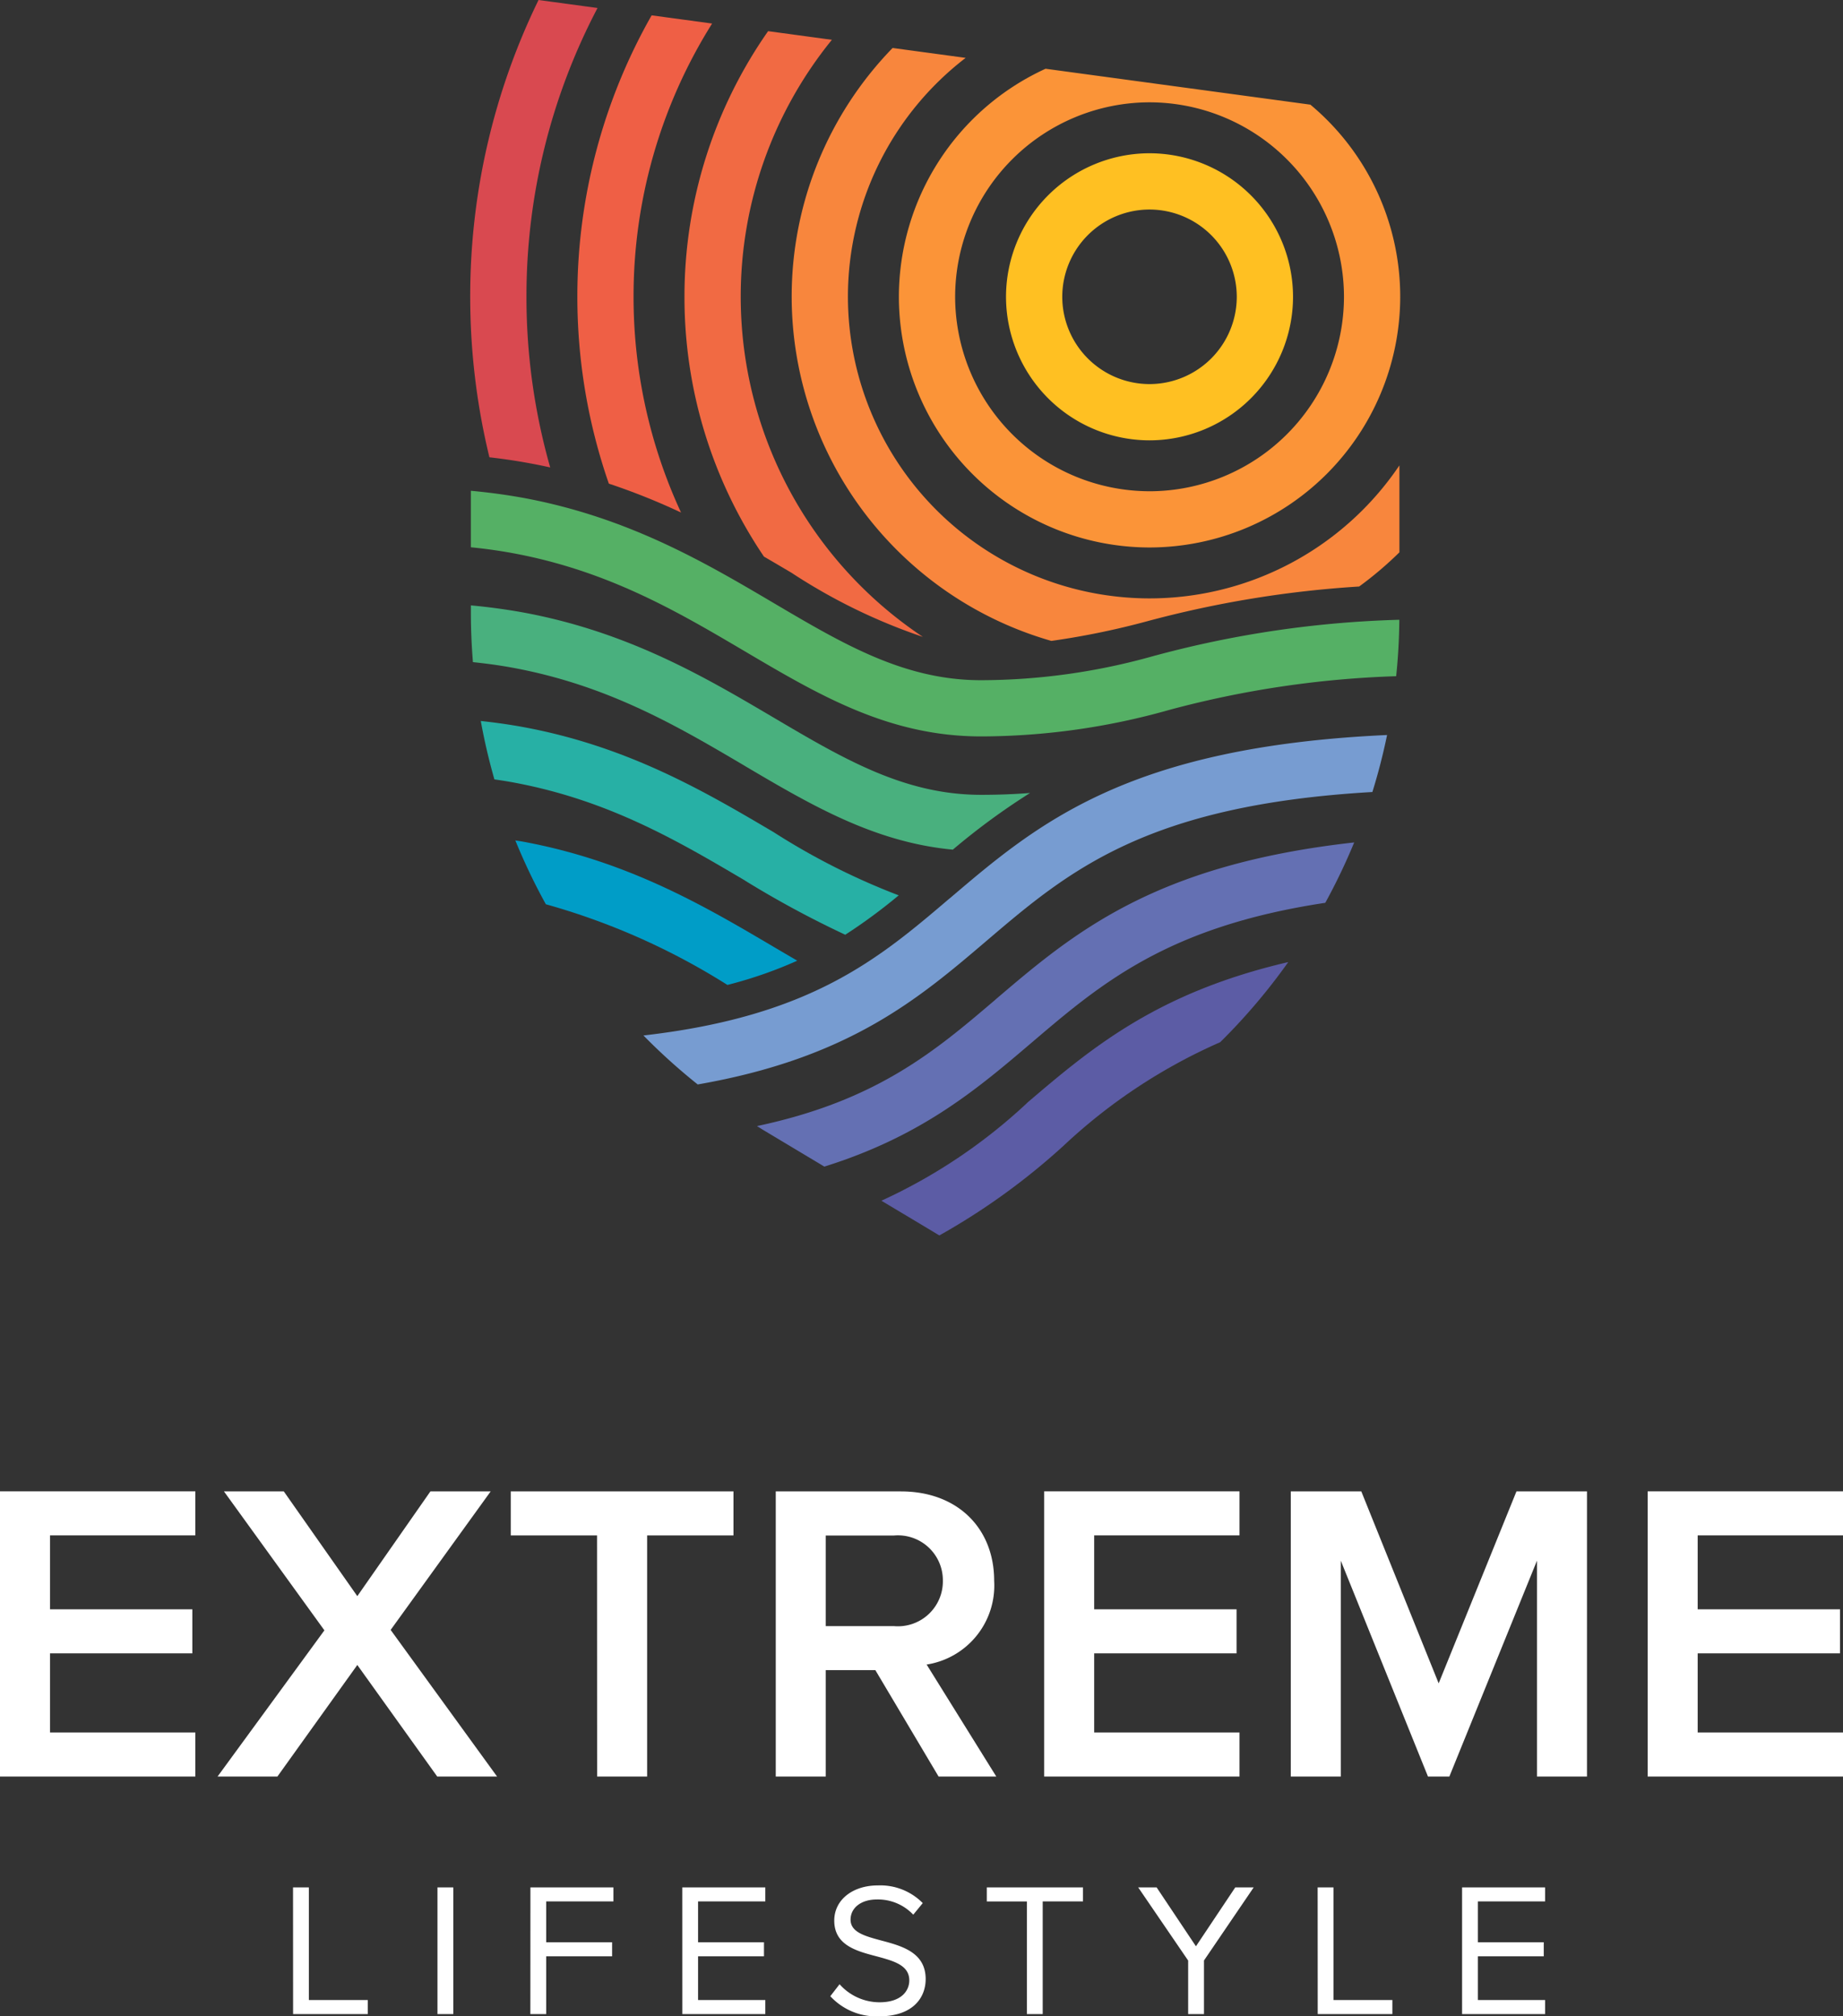 <svg xmlns="http://www.w3.org/2000/svg" width="116.424" height="127.343" viewBox="0 0 116.424 127.343">
  <rect x="0" y="0" width="116.424" height="127.343" fill="#333333" stroke="none"/>
  <g id="Group_29" data-name="Group 29" transform="translate(-624.085 -95.801)">
    <g id="Group_19" data-name="Group 19" transform="translate(653.789 95.801)">
      <g id="Group_18" data-name="Group 18">
        <path id="Path_244" data-name="Path 244" d="M-508.373-282.048c-.492-.286-.988-.577-1.495-.876-4.3-2.536-9.169-5.41-15.821-6.638-.165-.03-.327-.052-.491-.079a37.942,37.942,0,0,0,1.927,4.031,43.253,43.253,0,0,1,11.47,5.095,27,27,0,0,0,4.41-1.531" transform="translate(529.031 342.719)" fill="#009dc7"/>
        <path id="Path_245" data-name="Path 245" d="M-512.6-290.309a62.866,62.866,0,0,0,6.329,3.417,34.337,34.337,0,0,0,3.377-2.488,43.166,43.166,0,0,1-7.9-3.99c-4.3-2.536-9.168-5.41-15.82-6.638-.9-.166-1.794-.288-2.68-.384q.339,1.872.86,3.689c.392.057.783.116,1.174.189,6.033,1.114,10.419,3.7,14.66,6.2" transform="translate(529.962 345.926)" fill="#27b0a5"/>
        <path id="Path_246" data-name="Path 246" d="M-512.866-300.651c4.188,2.472,8.173,4.815,13.13,5.282a43.167,43.167,0,0,1,4.879-3.579c-.949.074-1.968.117-3.089.117-4.845,0-8.677-2.261-13.114-4.88-4.3-2.536-9.168-5.41-15.82-6.638-1.111-.2-2.208-.346-3.3-.447v.506c0,1.033.046,2.06.129,3.078.84.088,1.681.2,2.521.356,6.034,1.114,10.419,3.7,14.66,6.2" transform="translate(530.223 349.029)" fill="#49b07e"/>
        <path id="Path_247" data-name="Path 247" d="M-486.906-310.718a40.453,40.453,0,0,1-11.041,1.571c-4.845,0-8.677-2.261-13.114-4.879-4.3-2.536-9.169-5.41-15.821-6.639-1.111-.2-2.208-.345-3.3-.446v3.569c.883.089,1.767.208,2.65.372,6.034,1.114,10.42,3.7,14.66,6.2,4.682,2.763,9.1,5.373,14.92,5.373a43.974,43.974,0,0,0,11.9-1.677A62.81,62.81,0,0,1-471.73-309.4q.185-1.766.2-3.564a65.97,65.97,0,0,0-15.379,2.25" transform="translate(530.223 352.106)" fill="#55b065"/>
        <path id="Path_248" data-name="Path 248" d="M-489.359-279.537c-3.82,3.257-7.5,6.387-15.069,7.99.152.094.3.191.456.283l3.8,2.276c6.167-1.927,9.677-4.916,13.114-7.845,4.384-3.737,8.59-7.315,18.531-8.815a38.065,38.065,0,0,0,1.826-3.813c-12.667,1.411-17.736,5.725-22.662,9.924" transform="translate(522.543 342.665)" fill="#6470b3"/>
        <path id="Path_249" data-name="Path 249" d="M-495.281-288.836c-4.482,3.821-8.763,7.467-19.367,8.68a38.2,38.2,0,0,0,3.428,3.093c9.552-1.661,13.954-5.411,18.245-9.069,5.159-4.4,10.07-8.575,24.375-9.4q.551-1.773.928-3.6c-16.383.745-22.087,5.6-27.608,10.3" transform="translate(525.591 345.552)" fill="#779cd1"/>
        <path id="Path_250" data-name="Path 250" d="M-493.227-257.218l2.761,1.652Z" transform="translate(519.202 333.048)" fill="#030504"/>
        <path id="Path_251" data-name="Path 251" d="M-484.019-269.8a34.408,34.408,0,0,1-9.208,6.178l2.761,1.651.9.541a42.344,42.344,0,0,0,7.847-5.666,34.963,34.963,0,0,1,9.893-6.537,37.96,37.96,0,0,0,4.3-5.06c-8.328,1.936-12.463,5.453-16.5,8.893" transform="translate(519.202 339.454)" fill="#5c5ca5"/>
        <path id="Path_252" data-name="Path 252" d="M-472.943-347.934a5.518,5.518,0,0,0-5.512,5.512,5.519,5.519,0,0,0,5.512,5.512,5.518,5.518,0,0,0,5.512-5.512,5.518,5.518,0,0,0-5.512-5.512m0,14.577a9.075,9.075,0,0,1-9.065-9.065,9.075,9.075,0,0,1,9.065-9.065,9.076,9.076,0,0,1,9.066,9.065,9.076,9.076,0,0,1-9.066,9.065" transform="translate(515.855 361.167)" fill="#ffc022"/>
        <path id="Path_253" data-name="Path 253" d="M-475.82-332.411A12.3,12.3,0,0,1-488.1-344.692a12.3,12.3,0,0,1,12.281-12.282,12.3,12.3,0,0,1,12.282,12.282,12.3,12.3,0,0,1-12.282,12.282m10.157-24.417-16.726-2.267a15.854,15.854,0,0,0-9.266,14.4,15.853,15.853,0,0,0,15.835,15.834,15.853,15.853,0,0,0,15.835-15.834,15.806,15.806,0,0,0-5.678-12.135" transform="translate(518.733 363.436)" fill="#fb9438"/>
        <path id="Path_254" data-name="Path 254" d="M-478.7-326.2a19.073,19.073,0,0,1-19.051-19.051,19.026,19.026,0,0,1,7.437-15.086l-4.614-.625a22.522,22.522,0,0,0-6.376,15.711A22.64,22.64,0,0,0-484.9-323.515a49.818,49.818,0,0,0,6.066-1.245,67.519,67.519,0,0,1,13.378-2.19,22.831,22.831,0,0,0,2.543-2.159V-334.6a19.048,19.048,0,0,1-15.791,8.4" transform="translate(521.611 363.992)" fill="#f8863d"/>
        <path id="Path_255" data-name="Path 255" d="M-507.4-345.7a25.7,25.7,0,0,1,5.759-16.231l-4.029-.546a29.2,29.2,0,0,0-5.283,16.777,29.2,29.2,0,0,0,5.02,16.407c.589.342,1.165.682,1.732,1.016a36.18,36.18,0,0,0,8.307,4.054A25.814,25.814,0,0,1-507.4-345.7" transform="translate(524.488 364.445)" fill="#f16a43"/>
        <path id="Path_256" data-name="Path 256" d="M-512.081-363.382l-3.824-.518a35.907,35.907,0,0,0-4.692,17.775,35.965,35.965,0,0,0,1.989,11.8,41.614,41.614,0,0,1,4.561,1.826,32.383,32.383,0,0,1-3-13.627,32.388,32.388,0,0,1,4.963-17.257" transform="translate(527.365 364.869)" fill="#ef5f45"/>
        <path id="Path_257" data-name="Path 257" d="M-522.2-364.776l-3.727-.505a42.645,42.645,0,0,0-4.316,18.744A42.847,42.847,0,0,0-529.03-336.4c.886.1,1.722.225,2.532.375q.665.122,1.308.265a39.24,39.24,0,0,1-1.5-10.779,39.116,39.116,0,0,1,4.49-18.238" transform="translate(530.243 365.281)" fill="#d94950"/>
      </g>
    </g>
    <path id="Path_258" data-name="Path 258" d="M-57.915,0h12.339V-2.781h-9.18v-5h8.991v-2.781h-8.991v-4.671h9.18v-2.781H-57.915Zm27.621,0h3.78l-6.723-9.261,6.318-8.748h-3.807l-4.617,6.615-4.644-6.615h-3.78l6.345,8.775L-44.172,0h3.78l5.049-7.047Zm10.1,0h3.159V-15.228h5.454v-2.781H-25.65v2.781H-20.2ZM1.377,0H5.022L.621-7.074a5.05,5.05,0,0,0,4.266-5.292c0-3.321-2.322-5.643-5.886-5.643H-8.91V0h3.159V-6.723h3.132Zm.27-12.366A2.839,2.839,0,0,1-1.431-9.5h-4.32v-5.724h4.32A2.839,2.839,0,0,1,1.647-12.366ZM8.046,0H20.385V-2.781h-9.18v-5H20.2v-2.781H11.205v-4.671h9.18v-2.781H8.046ZM39.177,0h3.159V-18.009H37.881L32.967-5.886,28.08-18.009H23.625V0h3.159V-13.635L32.292,0h1.35l5.535-13.635ZM46.17,0H58.509V-2.781h-9.18v-5H58.32v-2.781H49.329v-4.671h9.18v-2.781H46.17ZM-39.4,15h4.716v-.888h-3.72V7h-1Zm9.12,0h1V7h-1Zm5.868,0h1V11.352h4.164v-.888h-4.164V7.884h4.248V7h-5.244Zm9.6,0H-9.57v-.888h-4.248v-2.76h4.164v-.888h-4.164V7.884H-9.57V7h-5.244Zm9.348-1.128a3.963,3.963,0,0,0,3.072,1.272c2.16,0,2.952-1.188,2.952-2.352,0-1.68-1.488-2.088-2.8-2.436-1.02-.276-1.944-.516-1.944-1.32,0-.756.684-1.272,1.644-1.272a3.063,3.063,0,0,1,2.316.96l.6-.732A3.763,3.763,0,0,0-2.466,6.876c-1.572,0-2.748.9-2.748,2.22,0,1.572,1.428,1.932,2.712,2.268,1.056.288,2.028.552,2.028,1.512,0,.612-.456,1.38-1.884,1.38a3.383,3.383,0,0,1-2.52-1.14ZM6.954,15h1V7.884h2.544V7H4.422v.888H6.954Zm10.188,0h1V11.616L21.282,7H20.118l-2.484,3.72L15.15,7H13.986l3.156,4.62Zm8.184,0h4.716v-.888h-3.72V7h-1Zm9.12,0H39.69v-.888H35.442v-2.76h4.164v-.888H35.442V7.884H39.69V7H34.446Z" transform="translate(682 208)" fill="#fff"/>
  </g>
</svg>
